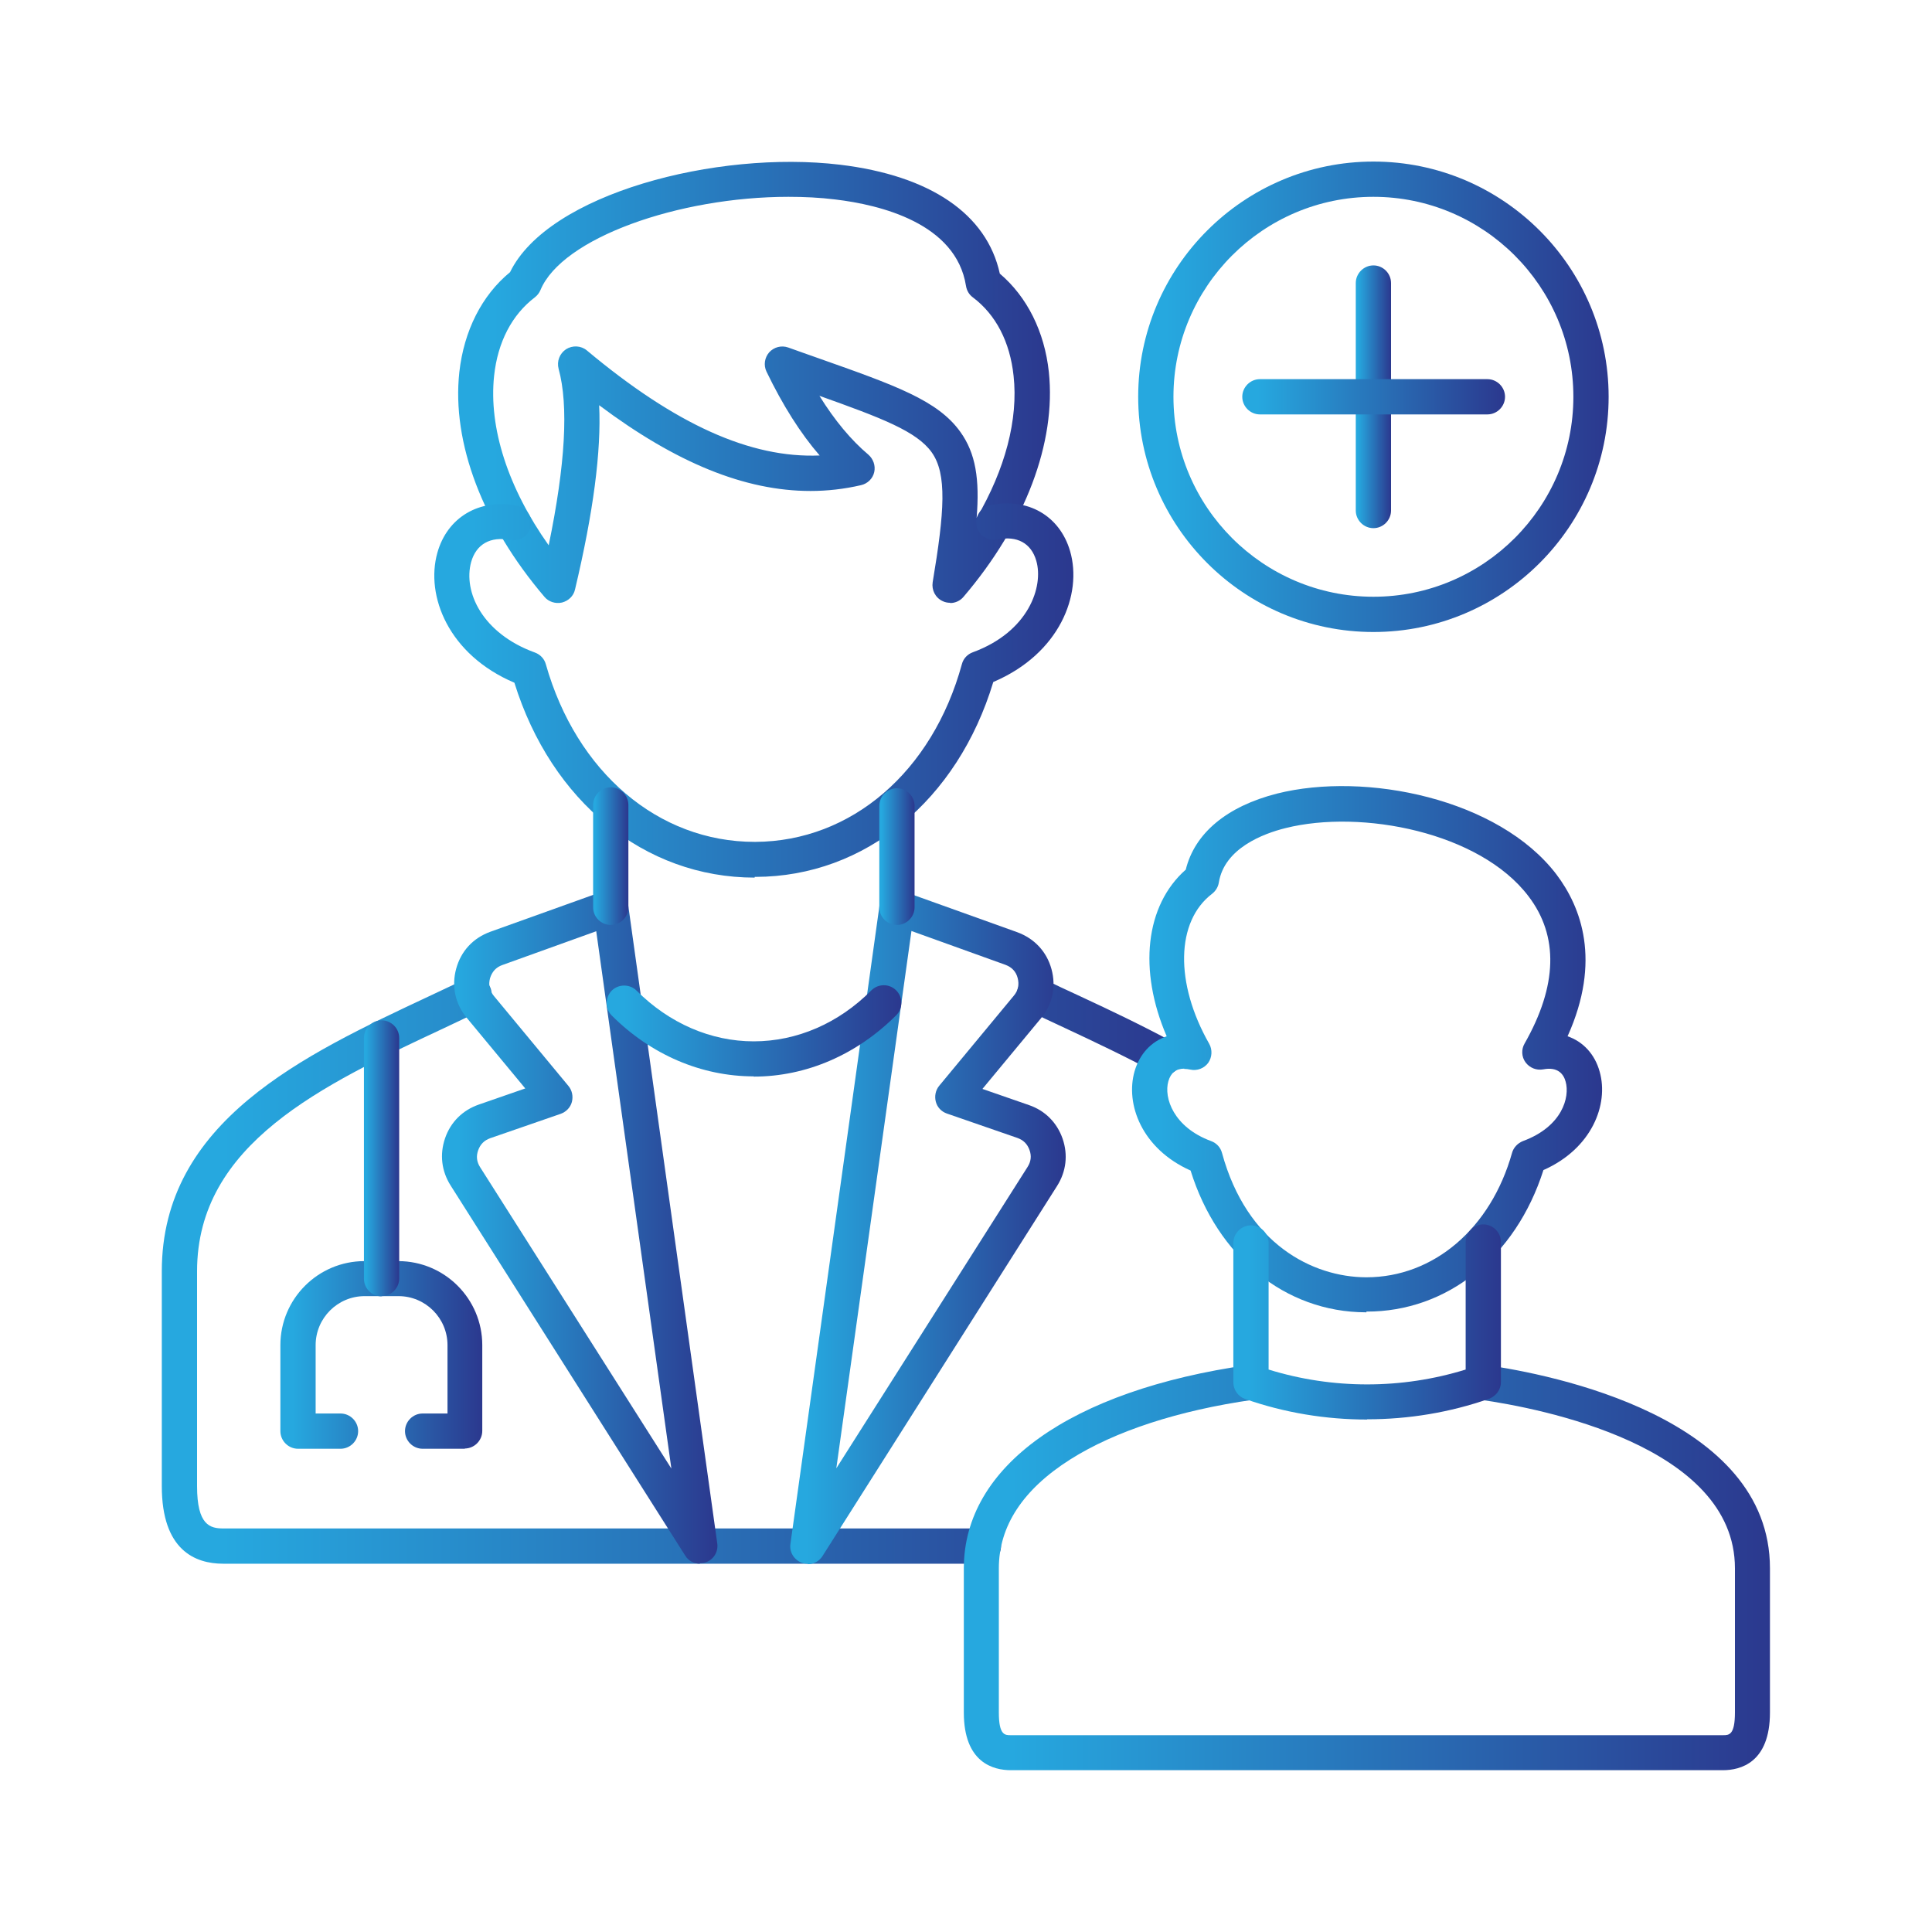 <svg xmlns="http://www.w3.org/2000/svg" xmlns:xlink="http://www.w3.org/1999/xlink" id="Layer_1" width="80" height="80" viewBox="0 0 80 80"><defs><style>      .cls-1 {        fill: url(#linear-gradient-13);      }      .cls-1, .cls-2, .cls-3, .cls-4, .cls-5, .cls-6, .cls-7, .cls-8, .cls-9, .cls-10, .cls-11, .cls-12, .cls-13, .cls-14, .cls-15, .cls-16 {        fill-rule: evenodd;      }      .cls-2 {        fill: url(#linear-gradient-15);      }      .cls-3 {        fill: url(#linear-gradient-10);      }      .cls-4 {        fill: url(#linear-gradient-3);      }      .cls-5 {        fill: url(#linear-gradient-5);      }      .cls-6 {        fill: url(#linear-gradient-2);      }      .cls-7 {        fill: url(#linear-gradient-16);      }      .cls-8 {        fill: url(#linear-gradient-9);      }      .cls-9 {        fill: url(#linear-gradient-12);      }      .cls-10 {        fill: url(#linear-gradient-6);      }      .cls-11 {        fill: url(#linear-gradient-4);      }      .cls-12 {        fill: url(#linear-gradient-7);      }      .cls-13 {        fill: url(#linear-gradient-8);      }      .cls-14 {        fill: url(#linear-gradient-14);      }      .cls-15 {        fill: url(#linear-gradient-11);      }      .cls-16 {        fill: url(#linear-gradient);      }    </style><linearGradient id="linear-gradient" x1="18.97" y1="15.83" x2="43.47" y2="15.83" gradientUnits="userSpaceOnUse"><stop offset=".06" stop-color="#26a8df"></stop><stop offset="1" stop-color="#2b388e"></stop></linearGradient><linearGradient id="linear-gradient-2" x1="17.99" y1="28.61" x2="44.45" y2="28.61" xlink:href="#linear-gradient"></linearGradient><linearGradient id="linear-gradient-3" x1="6.7" y1="52.6" x2="48.92" y2="52.6" xlink:href="#linear-gradient"></linearGradient><linearGradient id="linear-gradient-4" x1="18.3" y1="50.8" x2="29.71" y2="50.8" xlink:href="#linear-gradient"></linearGradient><linearGradient id="linear-gradient-5" x1="32.72" y1="50.8" x2="44.13" y2="50.8" xlink:href="#linear-gradient"></linearGradient><linearGradient id="linear-gradient-6" x1="25.12" y1="42.68" x2="37.32" y2="42.68" xlink:href="#linear-gradient"></linearGradient><linearGradient id="linear-gradient-7" x1="24.56" y1="35.45" x2="26.02" y2="35.45" xlink:href="#linear-gradient"></linearGradient><linearGradient id="linear-gradient-8" x1="36.42" y1="35.47" x2="37.87" y2="35.47" xlink:href="#linear-gradient"></linearGradient><linearGradient id="linear-gradient-9" x1="11.62" y1="56.11" x2="19.99" y2="56.11" xlink:href="#linear-gradient"></linearGradient><linearGradient id="linear-gradient-10" x1="15.08" y1="47.97" x2="16.53" y2="47.97" xlink:href="#linear-gradient"></linearGradient><linearGradient id="linear-gradient-11" x1="39.91" y1="64.91" x2="73.3" y2="64.91" xlink:href="#linear-gradient"></linearGradient><linearGradient id="linear-gradient-12" x1="46.88" y1="43.45" x2="66.33" y2="43.45" xlink:href="#linear-gradient"></linearGradient><linearGradient id="linear-gradient-13" x1="51.07" y1="54.75" x2="62.14" y2="54.75" xlink:href="#linear-gradient"></linearGradient><linearGradient id="linear-gradient-14" x1="47.14" y1="16.43" x2="66.61" y2="16.43" xlink:href="#linear-gradient"></linearGradient><linearGradient id="linear-gradient-15" x1="56.15" y1="16.44" x2="57.6" y2="16.44" xlink:href="#linear-gradient"></linearGradient><linearGradient id="linear-gradient-16" x1="51.44" y1="16.43" x2="62.31" y2="16.43" xlink:href="#linear-gradient"></linearGradient></defs><g id="Layer_x5F_1"><g id="_312156600"><path id="_312158040" class="cls-16" d="M32.65,8.15c-4.56,0-9.38,1.71-10.27,3.86-.05.12-.13.22-.23.3-.95.72-1.54,1.85-1.69,3.25-.23,2.16.58,4.65,2.26,7.02.69-3.34.83-5.79.41-7.31-.08-.31.04-.63.31-.81.27-.17.62-.15.86.05,3.67,3.07,6.78,4.47,9.64,4.35-.79-.91-1.53-2.08-2.2-3.47-.13-.27-.08-.58.11-.8.2-.22.51-.3.79-.2.44.16.85.3,1.24.44,3.2,1.13,4.96,1.75,5.89,3.06.63.88.8,1.95.67,3.56,1.18-2.02,1.73-4.08,1.53-5.89-.15-1.4-.73-2.53-1.69-3.25-.15-.11-.25-.28-.28-.47-.41-2.6-3.56-3.36-5.41-3.58-.64-.08-1.29-.11-1.95-.11h0ZM39.34,24.96c-.1,0-.21-.02-.31-.07-.3-.14-.46-.46-.41-.78.49-2.93.6-4.48-.04-5.38-.62-.87-2.07-1.42-4.65-2.34.64,1.03,1.32,1.84,2.02,2.43.21.18.31.46.25.73-.06.27-.28.48-.55.54-.69.16-1.39.24-2.09.24-2.71,0-5.56-1.16-8.75-3.55.09,1.91-.24,4.43-1,7.63-.06.27-.27.47-.54.54-.27.06-.55-.03-.72-.23-2.56-3-3.85-6.39-3.53-9.31.19-1.71.93-3.18,2.1-4.14,1.58-3.25,8.55-5.06,13.66-4.45,3.74.45,6.08,2.04,6.62,4.51,1.13.96,1.85,2.4,2.03,4.07.31,2.92-.97,6.31-3.53,9.31-.14.17-.35.26-.55.26h0Z"></path><path id="_312157848" class="cls-6" d="M31.25,36.34c-4.56,0-8.42-3.15-9.95-8.07-2.73-1.16-3.69-3.6-3.19-5.38.41-1.47,1.74-2.26,3.3-1.95.39.08.65.46.57.85-.08.39-.46.65-.85.57-.82-.16-1.41.17-1.62.91-.34,1.23.46,2.96,2.64,3.75.22.08.39.26.45.48,1.27,4.48,4.66,7.36,8.65,7.36.01,0,.02,0,.03,0,3.97-.02,7.33-2.9,8.55-7.36.06-.23.23-.41.45-.49,2.32-.85,2.94-2.73,2.63-3.79-.21-.73-.8-1.05-1.61-.88-.39.08-.78-.17-.86-.56-.08-.39.17-.78.56-.86,1.55-.33,2.88.43,3.31,1.9.52,1.79-.43,4.25-3.18,5.42-1.48,4.9-5.31,8.06-9.84,8.07-.01,0-.03,0-.04,0Z"></path><path id="_312157584" class="cls-4" d="M48.2,44.51c-.12,0-.24-.03-.35-.09-1.22-.66-2.51-1.27-3.75-1.85-.54-.25-1.07-.5-1.58-.75-.36-.17-.51-.61-.34-.97.17-.36.61-.51.97-.34.51.25,1.03.49,1.57.74,1.27.59,2.57,1.21,3.83,1.89.35.19.48.63.29.99-.13.24-.38.38-.64.38ZM9.24,64.75c-1.16,0-2.54-.56-2.54-3.21v-8.9c0-6.21,5.87-8.95,11.05-11.38.53-.25,1.06-.5,1.57-.74.36-.17.8-.02.97.34.17.36.02.8-.34.97-.52.25-1.05.5-1.58.75-5.02,2.35-10.21,4.78-10.21,10.06v8.9c0,1.62.54,1.75,1.09,1.75h31.47c.4,0,.73.33.73.73,0,.4-.33.73-.73.73H9.24Z"></path><path id="_312156984" class="cls-11" d="M24.69,38.56l-3.89,1.4c-.26.09-.43.28-.51.55-.07.27-.02.51.16.73l3.09,3.73c.15.18.2.43.14.66-.06.23-.24.41-.46.49l-2.92,1.01c-.25.09-.41.25-.5.5-.09.25-.06.48.08.7l7.92,12.48-3.11-22.24ZM28.98,64.75c-.24,0-.48-.12-.61-.34l-9.71-15.32c-.38-.6-.46-1.29-.23-1.96.23-.67.73-1.16,1.39-1.39l1.93-.67-2.42-2.92c-.48-.58-.64-1.31-.44-2.04.2-.73.7-1.27,1.42-1.53l4.74-1.7c.21-.07.43-.05.62.06.19.11.31.3.34.52l3.69,26.45c.05.34-.15.67-.47.78-.08.03-.17.04-.25.04Z"></path><path id="_312156960" class="cls-5" d="M37.74,38.56l-3.11,22.24,7.92-12.48c.14-.22.17-.45.08-.7-.09-.25-.25-.41-.5-.5l-2.92-1.01c-.23-.08-.4-.26-.46-.49-.06-.23-.01-.48.14-.66l3.09-3.73c.18-.21.23-.46.16-.73-.07-.27-.24-.45-.51-.55l-3.89-1.4ZM33.45,64.75c-.08,0-.17-.01-.25-.04-.32-.12-.52-.44-.47-.78l3.69-26.45c.03-.22.16-.41.34-.52.19-.11.42-.14.62-.06l4.74,1.7c.71.26,1.22.8,1.42,1.53.2.73.04,1.46-.44,2.04l-2.42,2.92,1.93.67c.67.23,1.16.73,1.39,1.39.23.67.15,1.36-.23,1.96l-9.71,15.32c-.14.22-.37.34-.61.34h0Z"></path><path id="_312156768" class="cls-10" d="M31.21,44.57c-2.17,0-4.26-.9-5.88-2.52-.28-.28-.28-.74,0-1.03.28-.28.75-.28,1.03,0,1.35,1.35,3.07,2.1,4.85,2.1,1.79,0,3.52-.75,4.87-2.11.28-.28.74-.29,1.03,0,.28.28.29.74,0,1.03-1.63,1.63-3.72,2.54-5.9,2.54h0Z"></path><path id="_312157344" class="cls-12" d="M25.29,38.3c-.4,0-.73-.33-.73-.73v-4.24c0-.4.33-.73.73-.73.4,0,.73.33.73.73v4.24c0,.4-.33.73-.73.73h0Z"></path><path id="_312156744" class="cls-13" d="M37.14,38.3c-.4,0-.73-.33-.73-.73v-4.2c0-.4.33-.73.73-.73.4,0,.73.33.73.73v4.2c0,.4-.33.73-.73.73Z"></path><path id="_312156792" class="cls-8" d="M19.26,59.99h-1.76c-.4,0-.73-.33-.73-.73,0-.4.33-.73.73-.73h1.03v-2.83c0-1.12-.91-2.03-2.03-2.03h-1.4c-1.12,0-2.03.91-2.03,2.03v2.83h1.03c.4,0,.73.33.73.73s-.33.73-.73.73h-1.76c-.4,0-.73-.33-.73-.73v-3.56c0-1.92,1.56-3.48,3.48-3.48h1.4c1.92,0,3.48,1.56,3.48,3.48v3.55c0,.4-.33.73-.73.73h0Z"></path><path id="_312157056" class="cls-3" d="M15.8,53.68c-.4,0-.73-.33-.73-.73v-9.97c0-.4.33-.73.73-.73.4,0,.73.33.73.73v9.96c0,.4-.33.73-.73.73h0Z"></path><path id="_312157272" class="cls-15" d="M71.36,73.3h-29.5c-.73,0-1.95-.31-1.95-2.39v-5.97c0-4.22,4.41-7.37,11.79-8.42.4-.06.77.22.82.62.06.4-.22.77-.62.82-3.1.44-5.73,1.3-7.58,2.47-1.96,1.24-2.96,2.76-2.96,4.51v5.97c0,.94.25.94.49.94h29.5c.24,0,.49,0,.49-.94v-5.97c0-5.08-8.07-6.63-10.54-6.98-.4-.06-.67-.43-.62-.82.06-.4.42-.67.82-.62,2.76.39,11.79,2.17,11.79,8.42v5.97c0,2.08-1.22,2.39-1.95,2.39Z"></path><path id="_312157392" class="cls-9" d="M49.04,44.25c-.34,0-.56.17-.66.52-.2.69.22,1.91,1.77,2.48.22.08.39.26.45.49,1.03,3.78,3.76,5.14,5.96,5.15,0,0,.02,0,.02,0,2.78,0,5.15-2.02,6.03-5.15.06-.22.23-.4.45-.49,1.63-.6,1.95-1.82,1.77-2.46-.08-.3-.31-.63-.93-.51-.28.05-.56-.06-.73-.29-.17-.23-.18-.54-.04-.78,1.36-2.39,1.42-4.45.16-6.1-2.01-2.65-6.91-3.61-10.06-2.82-.93.23-2.53.84-2.76,2.25-.03.19-.13.35-.28.47-1.5,1.14-1.55,3.7-.12,6.21.14.25.12.56-.04.79-.17.23-.46.34-.74.28-.09-.02-.18-.03-.26-.03h0ZM56.58,54.34s-.02,0-.03,0c-3.33-.01-6.14-2.3-7.25-5.87-2.02-.9-2.71-2.75-2.32-4.11.21-.72.69-1.23,1.33-1.45-1.18-2.73-.89-5.42.79-6.9.37-1.51,1.7-2.62,3.78-3.15,3.66-.92,9.18.21,11.57,3.35,1.02,1.35,1.87,3.57.46,6.7.64.22,1.13.74,1.33,1.47.38,1.35-.32,3.18-2.33,4.07-1.14,3.58-3.98,5.87-7.33,5.86h0Z"></path><path id="_312157224" class="cls-1" d="M56.61,58.78c-1.71,0-3.42-.28-5.05-.85-.29-.1-.49-.38-.49-.69v-5.77c0-.4.33-.73.73-.73s.73.33.73.73v5.24c2.65.82,5.51.82,8.16,0v-5.28c0-.4.33-.73.73-.73s.73.33.73.73v5.8c0,.31-.2.58-.49.69-1.63.57-3.34.85-5.05.85h0Z"></path><path id="_312156024" class="cls-14" d="M56.87,8.15c-4.57,0-8.28,3.72-8.28,8.28,0,4.57,3.72,8.28,8.28,8.28,4.57,0,8.28-3.72,8.28-8.28,0-4.57-3.72-8.28-8.28-8.28h0ZM56.87,26.17c-5.37,0-9.74-4.37-9.74-9.74s4.37-9.74,9.74-9.74,9.74,4.37,9.74,9.74-4.37,9.74-9.74,9.74Z"></path><path id="_312156672" class="cls-2" d="M56.87,21.87c-.4,0-.73-.33-.73-.73v-9.42c0-.4.33-.73.73-.73s.73.33.73.73v9.42c0,.4-.33.73-.73.73h0Z"></path><path id="_312155928" class="cls-7" d="M61.59,17.16h-9.42c-.4,0-.73-.33-.73-.73,0-.4.33-.73.73-.73h9.42c.4,0,.73.33.73.73,0,.4-.33.73-.73.73Z"></path></g></g></svg>